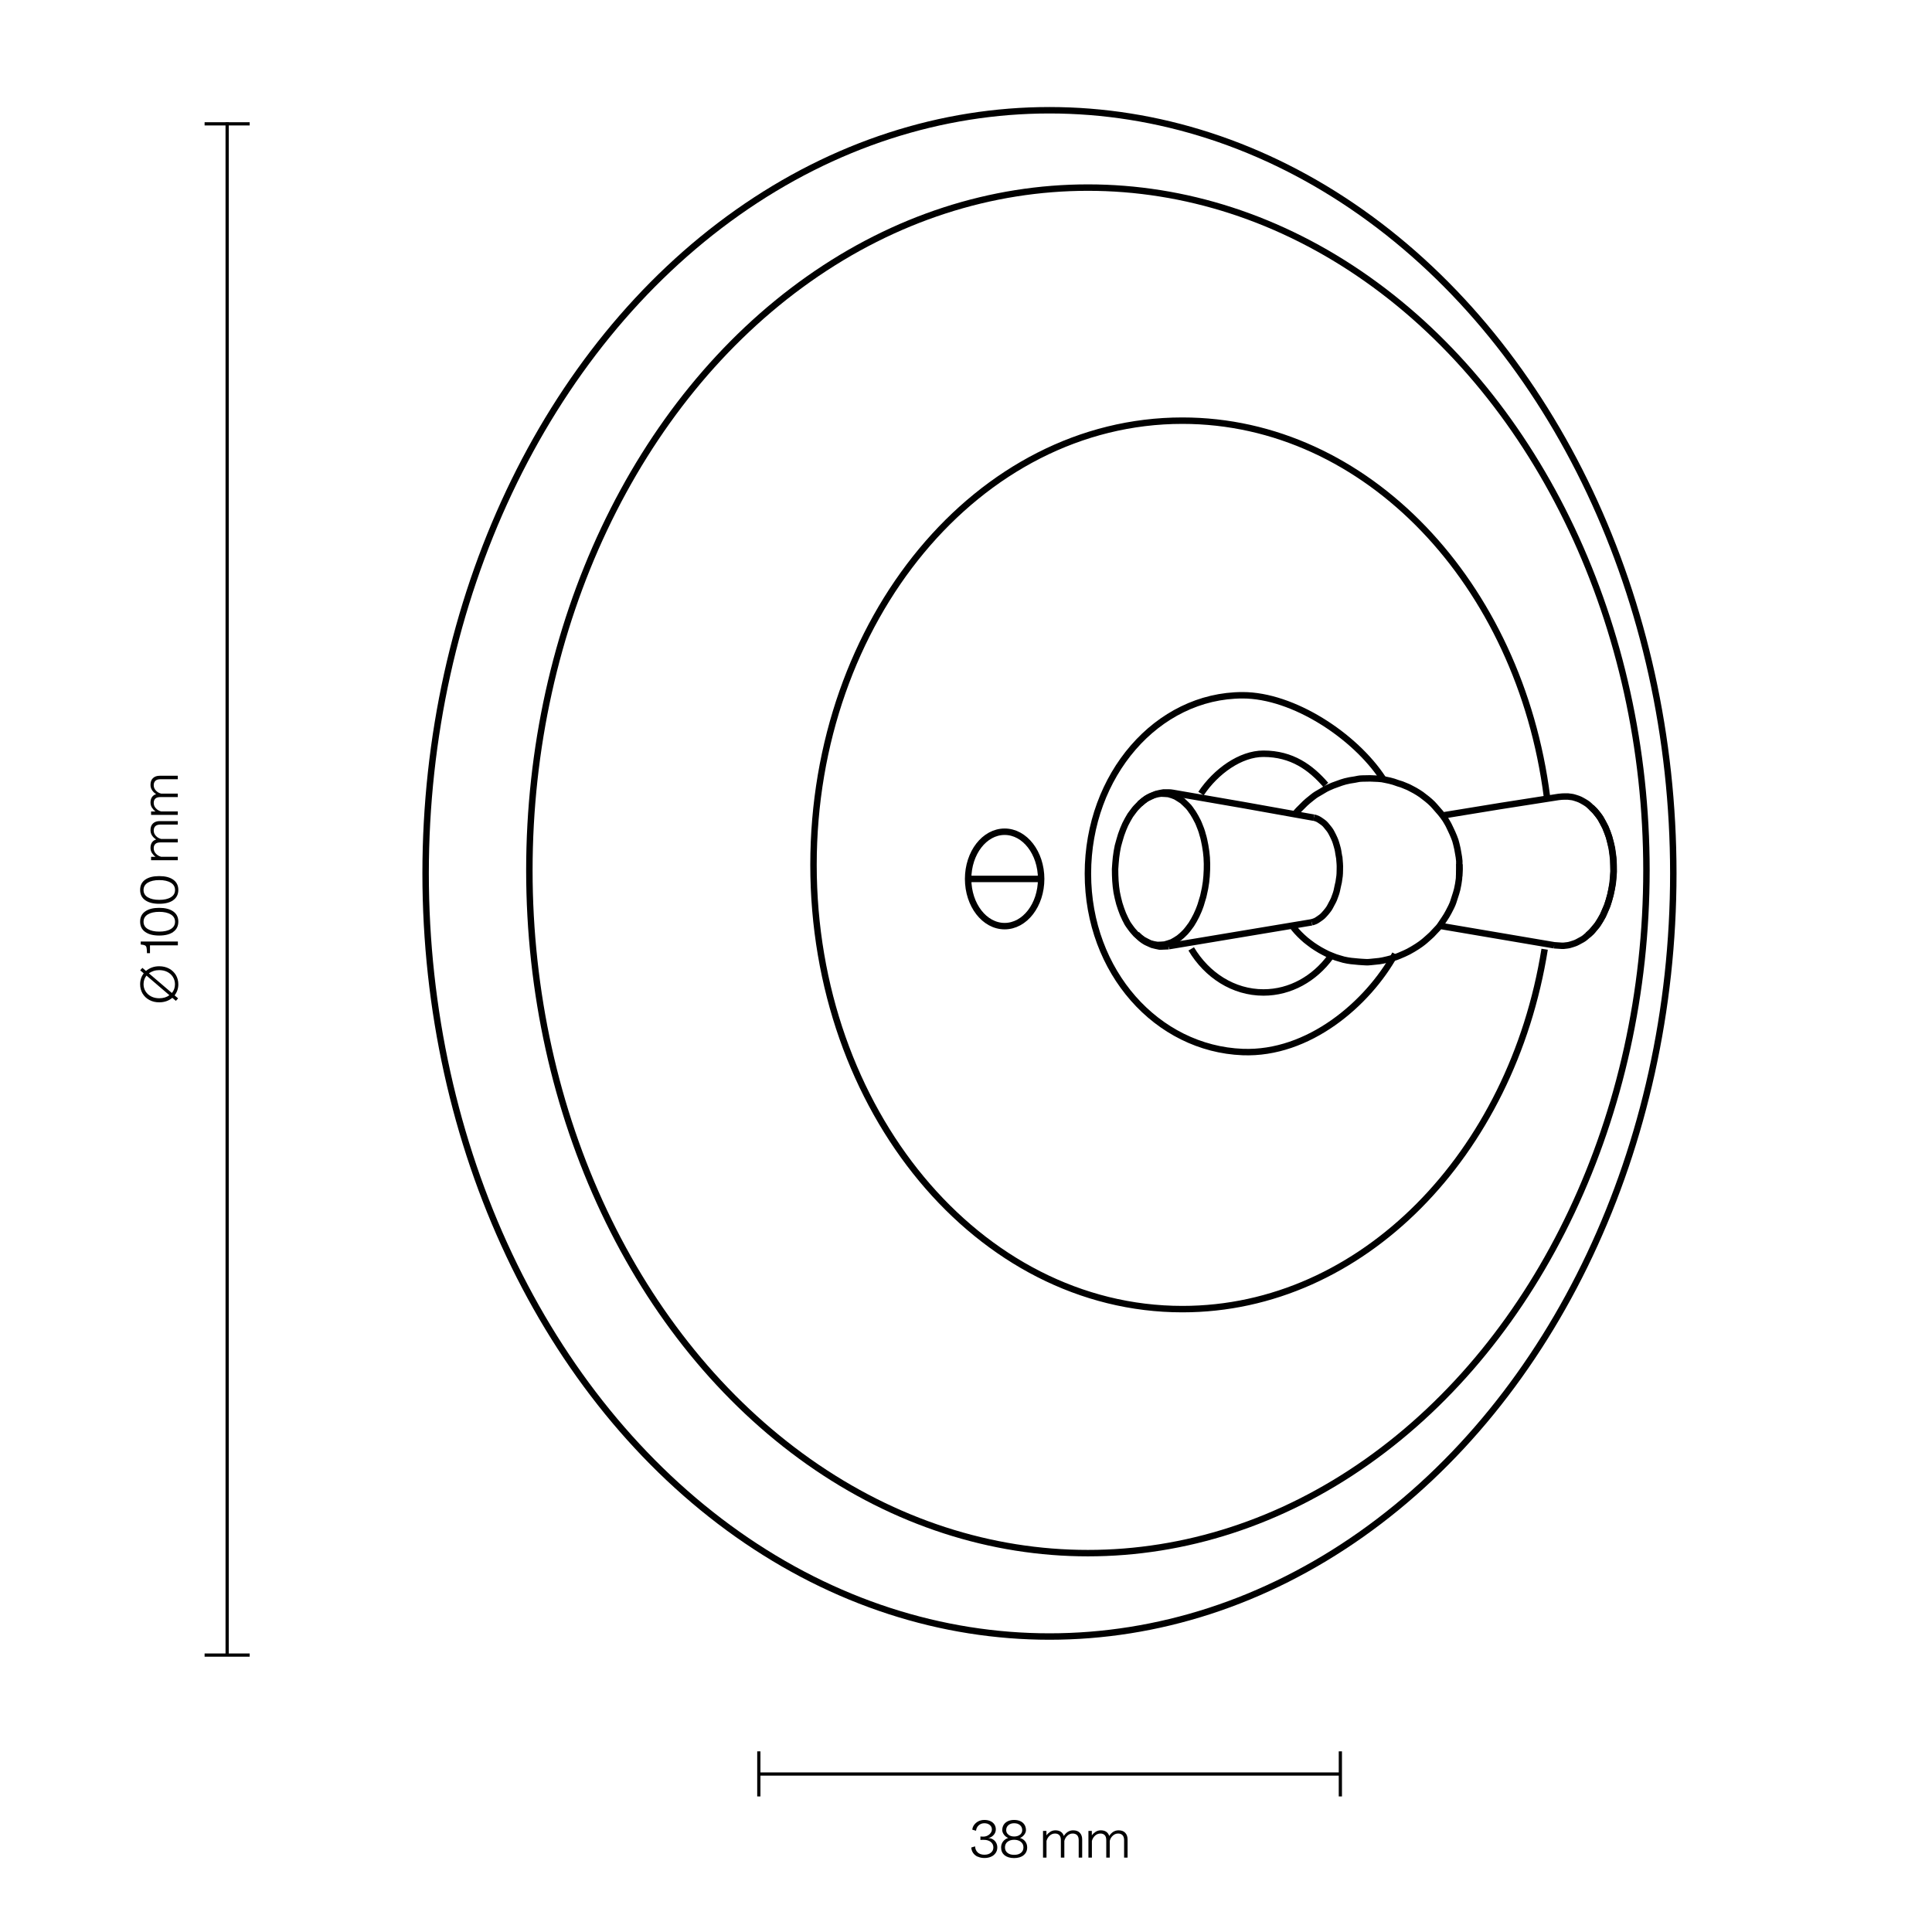 <?xml version="1.0" encoding="UTF-8"?>
<svg id="Dibujos" xmlns="http://www.w3.org/2000/svg" viewBox="0 0 300 300">
  <defs>
    <style>
      .cls-1 {
        stroke-width: .5px;
      }

      .cls-1, .cls-2 {
        fill: none;
        stroke: #000;
        stroke-miterlimit: 10;
      }
    </style>
  </defs>
  <g>
    <line class="cls-1" x1="35.27" y1="19" x2="35.27" y2="257.09"/>
    <line class="cls-1" x1="38.77" y1="257" x2="31.77" y2="257"/>
    <line class="cls-1" x1="38.77" y1="19.23" x2="31.77" y2="19.23"/>
  </g>
  <g>
    <line class="cls-1" x1="117.74" y1="275.47" x2="208.18" y2="275.47"/>
    <line class="cls-1" x1="117.83" y1="271.95" x2="117.83" y2="278.95"/>
    <line class="cls-1" x1="208.13" y1="271.95" x2="208.13" y2="278.95"/>
  </g>
  <g>
    <path d="M27.54,153.77c-.1.29-.24.55-.43.79l.55.47-.35.38-.55-.47c-.27.22-.57.4-.92.52-.35.12-.72.18-1.12.18-.57,0-1.07-.12-1.52-.36s-.8-.57-1.06-1c-.25-.43-.38-.91-.38-1.44,0-.66.19-1.22.56-1.7l-.55-.47.34-.38.56.48c.26-.23.57-.41.92-.54.35-.13.73-.19,1.13-.19.57,0,1.08.12,1.53.36.45.24.8.58,1.06,1,.25.43.38.91.38,1.44,0,.33-.05.64-.15.93ZM26.31,154.54l-3.56-3.05c-.31.38-.46.83-.46,1.34,0,.42.11.79.32,1.12.21.33.5.59.87.78.37.19.79.28,1.25.28.62,0,1.15-.16,1.58-.48ZM26.85,151.7c-.21-.33-.5-.59-.87-.78-.37-.19-.79-.28-1.26-.28-.31,0-.6.04-.87.13-.27.09-.51.21-.73.37l3.57,3.05c.32-.38.48-.83.48-1.35,0-.42-.11-.8-.32-1.13Z"/>
    <path d="M23.29,146.79v1.22h-.47c0-.42-.03-.71-.07-.87-.04-.17-.12-.28-.24-.34-.12-.06-.34-.11-.66-.14v-.46h5.77v.59h-4.32Z"/>
    <path d="M26.89,144.72c-.53.37-1.26.55-2.17.55s-1.63-.18-2.16-.55c-.53-.37-.8-.9-.8-1.6s.26-1.23.79-1.6c.53-.37,1.25-.55,2.17-.55s1.64.18,2.17.55c.53.37.8.9.8,1.59s-.27,1.23-.8,1.6ZM26.51,141.99c-.44-.27-1.04-.4-1.78-.4s-1.33.13-1.78.4c-.44.27-.66.65-.66,1.14s.22.87.66,1.13c.44.26,1.03.4,1.78.4s1.35-.13,1.79-.4c.44-.26.66-.64.66-1.13s-.22-.87-.66-1.14Z"/>
    <path d="M26.89,139.79c-.53.37-1.26.55-2.17.55s-1.63-.18-2.16-.55c-.53-.37-.8-.9-.8-1.6s.26-1.23.79-1.6c.53-.37,1.25-.55,2.17-.55s1.64.18,2.17.55c.53.37.8.9.8,1.59s-.27,1.23-.8,1.6ZM26.51,137.06c-.44-.27-1.04-.4-1.78-.4s-1.33.13-1.78.4c-.44.27-.66.65-.66,1.14s.22.87.66,1.13c.44.26,1.03.4,1.78.4s1.35-.13,1.79-.4c.44-.26.66-.64.66-1.13s-.22-.87-.66-1.14Z"/>
    <path d="M23.46,133.59v-.54h.7c-.22-.15-.4-.35-.56-.59-.15-.24-.23-.51-.23-.8,0-.35.08-.63.23-.85.15-.22.37-.37.65-.46-.28-.17-.49-.38-.65-.63s-.23-.52-.23-.82c0-.45.13-.8.39-1.04.26-.24.6-.36,1.03-.36h2.82v.54h-2.7c-.37,0-.63.09-.8.26-.16.17-.24.39-.24.67,0,.31.11.58.33.82.22.24.49.4.82.48h2.59v.54h-2.7c-.37,0-.63.08-.8.25s-.24.39-.24.65c0,.32.11.6.33.84.22.24.49.4.82.49h2.59v.54h-4.15Z"/>
    <path d="M23.46,126.55v-.54h.7c-.22-.15-.4-.35-.56-.59-.15-.24-.23-.51-.23-.8,0-.35.08-.63.23-.85.15-.22.37-.37.65-.46-.28-.17-.49-.38-.65-.63s-.23-.52-.23-.82c0-.45.13-.8.39-1.04.26-.24.6-.36,1.03-.36h2.82v.54h-2.7c-.37,0-.63.09-.8.26-.16.17-.24.39-.24.67,0,.31.11.58.33.82.22.24.49.4.82.48h2.59v.54h-2.7c-.37,0-.63.08-.8.25s-.24.39-.24.65c0,.32.11.6.33.84.22.24.49.4.82.49h2.59v.54h-4.15Z"/>
  </g>
  <g>
    <ellipse class="cls-2" cx="162.96" cy="135.62" rx="96.87" ry="118.5"/>
    <ellipse class="cls-2" cx="168.93" cy="135.15" rx="86.73" ry="106.02"/>
    <path class="cls-2" d="M239.85,147.4c-5.08,31.83-28.33,55.88-56.25,55.88-31.63,0-57.28-30.89-57.28-68.98s25.64-68.98,57.28-68.98c28.64,0,52.37,25.32,56.61,58.39"/>
    <g>
      <path class="cls-2" d="M226.62,134.19l-.05,1.91M176.97,124.85c.5-.46.51-.47,1.07-.85l.6-.29.52-.24c.54-.16.58-.17,1.13-.24l.61.03.53.04.6.18.51.2.57.35.49.32.52.49.45.45c.26.31.24.32.47.64q.21.27.38.58c.23.36.21.37.41.74.17.33.19.32.33.68q.17.41.33.84t.24.78c.14.43.13.45.24.9q.1.42.17.85.08.47.15.96.04.45.09.89.03.49.04.99,0,.44-.01.92-.01.49-.05.97-.04.47-.09.92-.06.47-.15.96l-.19.88c-.09.45-.1.46-.24.9l-.25.84c-.15.44-.16.42-.32.85q-.16.38-.34.76-.19.37-.39.74-.2.35-.4.67-.23.32-.46.62c-.23.28-.22.3-.47.57q-.24.25-.5.49l-.51.43-.53.34-.54.31-.57.19-.57.17-.55.04-.58.02c-.56-.09-.58-.1-1.12-.25l-.54-.27-.53-.28c-.53-.39-.56-.4-1.02-.86M203.68,143.22c.57-.17.66-.21,1.13-.54.56-.38.6-.44,1.06-.96.49-.6.52-.63.87-1.32.42-.76.41-.79.7-1.61.18-.55.14-.57.28-1.16l.15-.66c.14-.94.17-.97.18-1.91.03-.94-.03-.95-.09-1.92l-.02-.05c-.17-.87-.1-.9-.35-1.74-.24-.82-.25-.85-.61-1.6-.35-.68-.36-.74-.84-1.32-.41-.51-.47-.58-1.01-.95-.47-.33-.56-.36-1.11-.53M247.12,125.38c.51.48.52.5.96,1.05.46.61.46.62.81,1.29.38.7.38.71.67,1.47.31.79.3.81.5,1.63.21.85.22.87.33,1.75.12.9.11.92.13,1.83.03.92.03.93-.04,1.84-.07.91-.08.94-.24,1.83-.17.87-.17.89-.42,1.75-.25.82-.26.85-.61,1.63-.31.75-.32.77-.74,1.48-.39.65-.4.67-.89,1.24-.45.56-.49.58-1.02,1.04"/>
      <path class="cls-2" d="M181.5,146.92l22.18-3.7M226.57,136.11v.06M241.34,146.78l-17.83-3.03M204.02,126.97q-10.94-1.99-21.92-3.86c-.56-.09-.57-.04-1.15-.06h-.28c-.57.09-.58.11-1.15.24l-.25.1c-.58.25-.61.21-1.12.52-.55.35-.52.41-1.07.82l-.16.17c-.49.52-.54.51-.95,1.07-.47.61-.48.63-.85,1.29-.4.73-.4.75-.71,1.49-.33.86-.34.89-.59,1.77-.25.83-.24.85-.4,1.72q-.15.91-.21,1.81c-.08.91-.07.92-.05,1.83q.02.9.12,1.81c.12.86.1.88.3,1.72.21.89.22.9.51,1.76.28.76.28.78.63,1.51.33.67.34.69.78,1.3.4.56.44.56.89,1.08l.17.15c.5.43.49.49,1.02.85.48.32.53.28,1.08.55l.25.11c.56.14.58.15,1.14.26h.28q.58-.03,1.16-.05M201.1,126.46c.22-.35.24-.39.52-.67,1.03-1.02,1.02-1.08,2.15-1.97.63-.51.69-.48,1.4-.91.53-.3.52-.34,1.07-.6.71-.33.74-.32,1.48-.59q.57-.22,1.15-.38c.72-.18.73-.16,1.47-.28.58-.1.6-.15,1.19-.17,1.22-.04,1.23-.03,2.46.03.59.04.61.05,1.18.17.63.12.64.14,1.24.3l.72.25c.53.16.54.15,1.04.37.53.2.53.22,1.03.48q.52.26,1.01.57c.48.3.49.32.94.67q.45.33.89.72t.77.78l.46.53c.41.49.44.47.81.98.36.49.37.51.67,1.03.28.47.25.5.51,1.01.26.57.28.57.52,1.17.21.54.22.56.36,1.13.18.69.16.7.29,1.41.1.6.12.61.17,1.2v.5s.03.38.04.76c-.04.57-.07,1.15-.07,1.15l-.02.38c-.12.81-.1.81-.28,1.61-.15.59-.17.59-.35,1.17-.27.79-.23.84-.58,1.57-.66,1.3-.69,1.33-1.5,2.53-.45.7-.51.68-1.09,1.31-.4.46-.43.45-.88.87-.62.54-.62.58-1.29,1.07-.5.37-1.76,1.15-2.49,1.45-1.27.55-1.31.59-2.64.92-1.26.31-1.32.26-2.62.4-.62.06-.64.03-1.26,0-.61-.03-.6-.05-1.19-.1-.58-.06-.59-.04-1.15-.14-.6-.11-.61-.12-1.2-.3-.61-.18-.64-.18-1.23-.43-.62-.24-.63-.25-1.22-.56q-.59-.3-1.18-.68c-.56-.36-.57-.37-1.11-.78-.52-.4-.54-.41-1.03-.86q-.48-.44-.92-.93c-.36-.42-.38-.43-.7-.88M223.99,126.63q9-1.5,18.01-2.88c.59-.08.61-.05,1.19-.07h.25c.6.09.65.04,1.19.22.69.22.72.25,1.36.61.54.33.57.35,1.04.8.58.54.61.57,1.1,1.19.45.59.45.63.81,1.28.38.69.39.71.67,1.45.28.8.29.82.5,1.63.21.85.21.88.32,1.74.13.91.11.92.14,1.84.03.88.02.9-.05,1.79-.07.89-.08.89-.24,1.76q-.17.92-.44,1.79c-.24.81-.25.83-.6,1.62-.31.74-.32.75-.73,1.45-.39.65-.4.67-.89,1.25-.52.63-.55.66-1.15,1.19-.51.44-.54.47-1.11.77-.64.36-.7.38-1.38.59-.55.18-.6.12-1.19.21h-.27q-.59-.03-1.18-.08"/>
    </g>
    <ellipse class="cls-2" cx="156" cy="136.48" rx="5.67" ry="7.33"/>
    <polyline class="cls-2" points="156 136.48 150.33 136.48 161.67 136.48"/>
    <path class="cls-2" d="M216.64,148.14c-4.26,7.72-13.44,15.62-23.68,15.22-13.26-.52-24.03-12.4-24.03-27.7s10.76-27.7,24.03-27.7c7.82,0,17.39,6.26,21.77,12.93"/>
    <path class="cls-2" d="M205.87,121.88c-2.32-2.68-5.24-4.84-9.68-4.84-3.56,0-7.37,2.71-9.7,6.19"/>
    <path class="cls-2" d="M206.6,148.57c-2.48,3.38-6.22,5.54-10.41,5.54-4.67,0-8.79-2.69-11.22-6.77"/>
  </g>
  <g>
    <path d="M151.81,288.31c-.3-.14-.54-.34-.71-.59s-.26-.53-.28-.84l.56-.17h.03c.02.39.16.71.41.94.25.23.6.35,1.03.35s.75-.1,1.01-.31.39-.48.39-.82c0-.36-.14-.64-.41-.86-.27-.21-.63-.32-1.06-.32-.25,0-.42,0-.54.02v-.54c.13.01.26.02.41.02.26,0,.49-.05.7-.16.21-.11.37-.25.49-.42.12-.17.18-.35.18-.54,0-.28-.11-.51-.33-.69-.22-.18-.5-.27-.84-.27s-.64.11-.88.33c-.24.22-.38.5-.41.83h-.03l-.55-.16c.02-.26.11-.51.28-.74.17-.23.39-.42.66-.56.28-.14.59-.21.94-.21s.65.06.92.18c.27.12.48.29.63.52.15.22.22.48.22.76,0,.33-.11.63-.34.88-.23.26-.51.41-.84.47.27.01.52.08.73.21.22.13.38.31.5.52.12.22.18.46.18.72,0,.33-.08.61-.25.86-.17.25-.4.45-.7.58-.3.14-.65.21-1.04.21s-.75-.07-1.06-.22Z"/>
    <path d="M156,288.09c-.37-.3-.55-.7-.55-1.22,0-.35.1-.65.3-.92.2-.26.47-.45.8-.55-.27-.12-.49-.29-.66-.52-.17-.23-.26-.47-.26-.71,0-.31.08-.59.23-.83.15-.24.37-.42.65-.55s.6-.19.96-.19.69.06.97.19c.28.13.49.31.64.55.15.24.23.51.23.83,0,.25-.09.48-.26.71-.17.23-.39.4-.66.52.34.1.61.28.81.54.2.26.3.57.3.92,0,.52-.19.92-.56,1.22-.37.3-.87.44-1.48.44s-1.11-.15-1.48-.44ZM158.53,287.71c.26-.21.39-.49.39-.85s-.13-.64-.4-.86c-.26-.21-.61-.32-1.04-.32s-.78.11-1.04.32c-.26.21-.39.5-.39.86s.13.64.39.85c.26.21.61.31,1.04.31s.79-.1,1.05-.31ZM158.38,284.9c.23-.19.35-.42.35-.7,0-.33-.11-.59-.34-.79s-.53-.3-.91-.3-.67.1-.9.3c-.23.2-.34.46-.34.78,0,.28.12.52.35.7.23.19.53.28.89.28s.66-.09.9-.28Z"/>
    <path d="M161.95,284.3h.54v.7c.15-.22.35-.4.59-.56.24-.15.51-.23.8-.23.35,0,.63.08.85.23.22.15.37.37.46.65.17-.28.38-.49.63-.65.25-.15.52-.23.82-.23.45,0,.8.13,1.04.39.24.26.36.6.36,1.03v2.82h-.54v-2.7c0-.37-.09-.63-.26-.8-.17-.16-.39-.24-.67-.24-.31,0-.58.11-.82.33-.24.22-.4.49-.48.82v2.59h-.54v-2.7c0-.37-.08-.63-.25-.8s-.39-.24-.65-.24c-.32,0-.6.11-.84.33s-.4.49-.49.82v2.59h-.54v-4.15Z"/>
    <path d="M169,284.3h.54v.7c.15-.22.35-.4.59-.56.24-.15.51-.23.8-.23.35,0,.63.08.85.23.22.15.37.37.46.65.17-.28.38-.49.63-.65.25-.15.52-.23.82-.23.45,0,.8.13,1.04.39.24.26.36.6.36,1.03v2.82h-.54v-2.7c0-.37-.09-.63-.26-.8-.17-.16-.39-.24-.67-.24-.31,0-.58.11-.82.33-.24.22-.4.49-.48.82v2.59h-.54v-2.7c0-.37-.08-.63-.25-.8s-.39-.24-.65-.24c-.32,0-.6.11-.84.33s-.4.49-.49.82v2.59h-.54v-4.15Z"/>
  </g>
</svg>